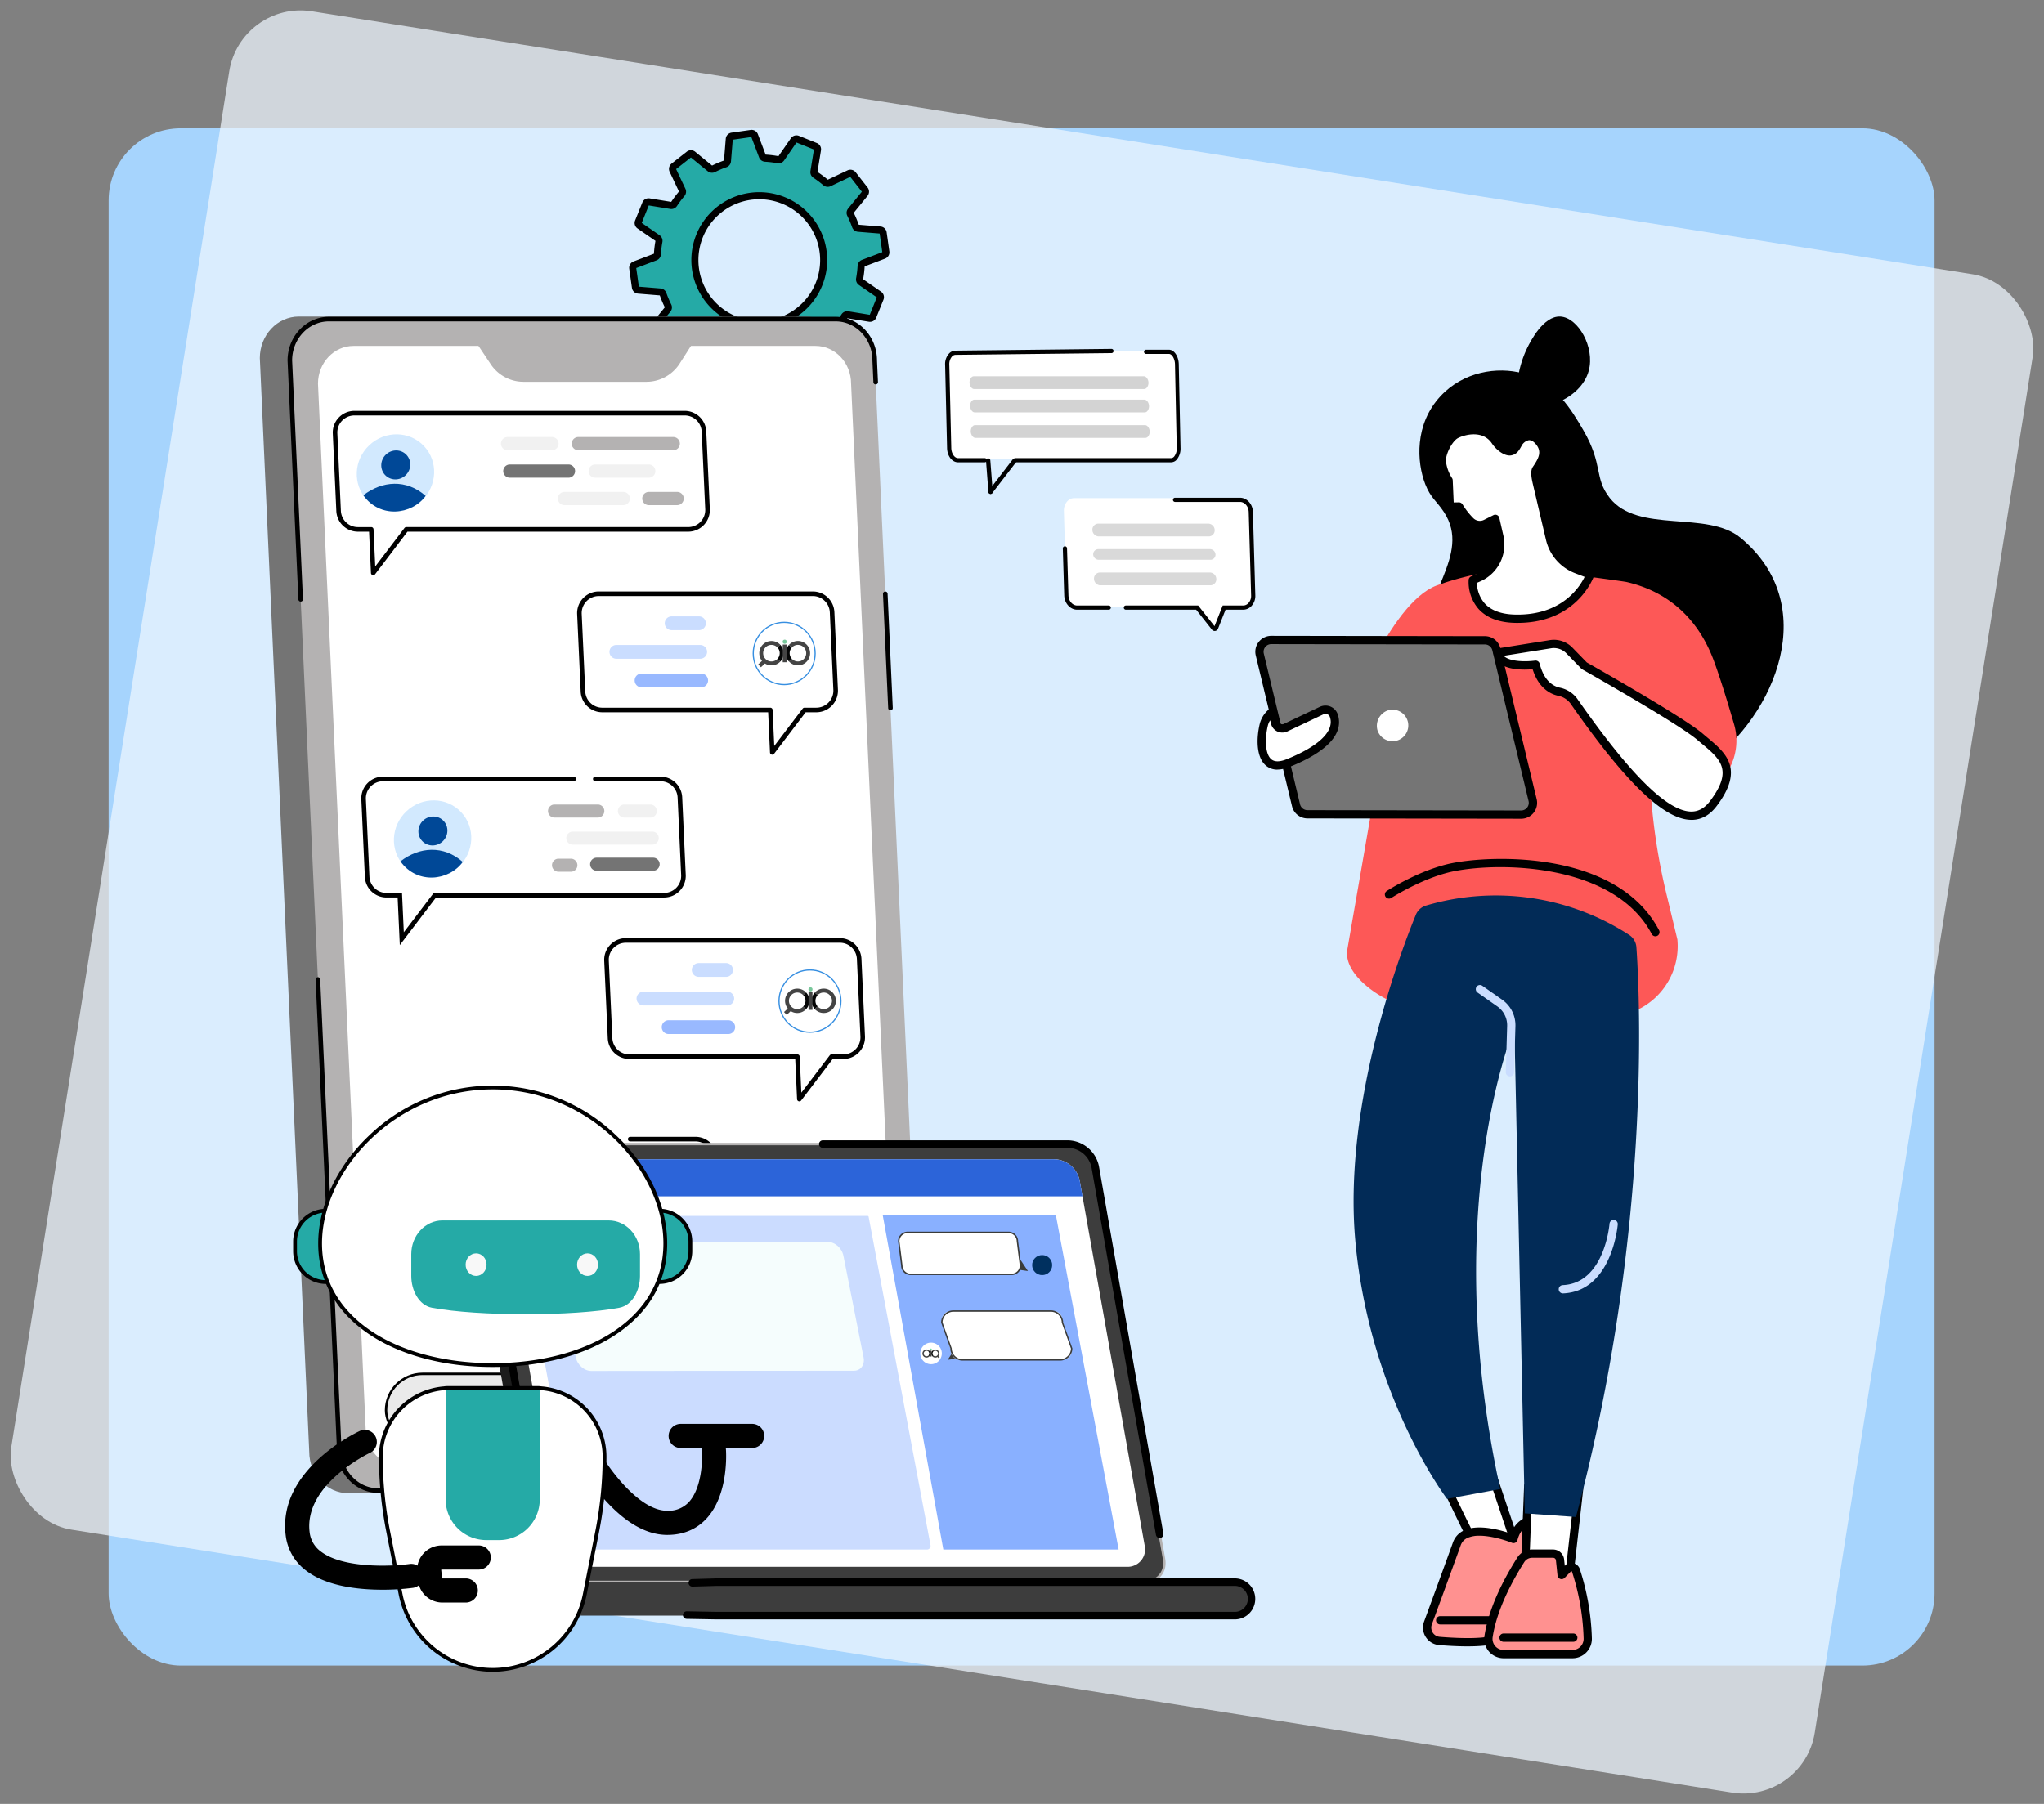 <?xml version="1.0" encoding="UTF-8"?>
<svg xmlns="http://www.w3.org/2000/svg" xmlns:xlink="http://www.w3.org/1999/xlink" width="849.616" height="750" viewBox="0 0 849.616 750">
  <rect x="0" y="0" width="849.616" height="750" fill="#808080" stroke="none"/>
  <defs>
    <clipPath id="clip-path">
      <circle id="Ellipse_182" data-name="Ellipse 182" cx="4.273" cy="4.273" r="4.273" transform="translate(0 0)" fill="#fff" stroke="#707070" stroke-width="1"></circle>
    </clipPath>
  </defs>
  <g id="Group_215615" data-name="Group 215615" transform="translate(-92 -1272)">
    <g id="Group_215234" data-name="Group 215234" transform="translate(-1784.484 1116.922)">
      <rect id="Rectangle_156166" data-name="Rectangle 156166" width="758.977" height="639.139" rx="30" transform="translate(1921.636 208.421)" fill="#a6d4fd"></rect>
      <rect id="Rectangle_156167" data-name="Rectangle 156167" width="758.977" height="639.139" rx="30" transform="translate(1976.468 155.078) rotate(9)" fill="#eef7ff" opacity="0.72"></rect>
    </g>
    <g id="Group_213922" data-name="Group 213922" transform="translate(76.241 86.963)">
      <g id="Group_213011" data-name="Group 213011" transform="translate(537.547 1316.64)">
        <g id="Group_213000" data-name="Group 213000" transform="translate(0 0)">
          <g id="Group_212992" data-name="Group 212992" transform="translate(68.202)">
            <path id="Path_381697" data-name="Path 381697" d="M1548.756,687.861c9.527-10.313,23.693-12.481,34.339-9.574,13.474,3.682,20.266,15.336,25.061,23.558,8.472,14.53,4.379,19.8,11.035,28.239,11.79,14.952,40.393,5.055,54.319,16.538,33.465,27.594,15.222,73.2-14.437,94.727-19.783,14.359-46.69,6.053-54.007,3.8-22.217-6.854-59.031-20.287-62.6-52.369-2.4-21.566,19.621-38.863,7.79-56.842-3.011-4.577-5.507-5.819-7.743-11.545-3.635-9.3-4.452-24.952,6.235-36.523Z" transform="translate(-1540.062 -654.659)"></path>
            <path id="Path_381698" data-name="Path 381698" d="M1621.213,669.692c-5.06-4.108-1.856-16.215,1.384-22.752,1.212-2.449,6.646-13.407,13.792-12.981,7.338.437,14.369,12.757,11.748,22.518-3.276,12.2-20.99,18.025-26.924,13.214Z" transform="translate(-1577.743 -633.947)"></path>
          </g>
          <g id="Group_212993" data-name="Group 212993" transform="translate(38.108 104.998)">
            <path id="Path_381699" data-name="Path 381699" d="M1589.947,840.955c-15.274-4.982-38.541-8.555-66.353.3a27.18,27.18,0,0,0-18.67,22.727l-22.658,130.455c-1.123,9.486,11.555,18.706,20.485,22.092,9.329,3.536,23.434,6.88,43.4,6.88,21.405,0,47.262-.12,55.942-3.926.255-.114.52-.229.785-.354a29.355,29.355,0,0,0,16.652-29.274l-4.613-19.174a254.912,254.912,0,0,1-7.021-64.606l.744-37.974a27.213,27.213,0,0,0-18.7-27.152Z" transform="translate(-1482.196 -835.846)" fill="#fd5857"></path>
            <path id="Path_381700" data-name="Path 381700" d="M1483.65,902.782s18.087-50.1,38.369-54.912l-10.313,70.987-28.056-16.07Z" transform="translate(-1482.893 -841.617)" fill="#fd5857"></path>
            <path id="Path_381701" data-name="Path 381701" d="M1728.748,929.327A24.288,24.288,0,0,0,1737,903.49c-2.481-8.534-5.616-18.81-8.347-26.242-9.335-25.431-28.681-31.115-36.217-32.919-1.186-.286-14.593-2.06-14.593-2.06l8.071,77.816,34.469,14.12Z" transform="translate(-1576.095 -838.929)" fill="#fd5857"></path>
          </g>
          <path id="Path_381702" data-name="Path 381702" d="M1624.9,1099.745a1.715,1.715,0,0,1-1.524-.921c-15.274-29-61.922-30.153-82.116-26.164-12.772,2.522-26.065,11.072-26.2,11.16a1.724,1.724,0,0,1-1.877-2.891c.562-.364,13.969-9,27.4-11.649,16.709-3.3,68.35-5.248,85.829,27.937a1.723,1.723,0,0,1-.718,2.325,1.7,1.7,0,0,1-.8.2Z" transform="translate(-1458.588 -842.062)"></path>
          <g id="Group_212997" data-name="Group 212997" transform="translate(0 132.761)">
            <g id="Group_212995" data-name="Group 212995">
              <g id="Group_212994" data-name="Group 212994">
                <path id="Path_381703" data-name="Path 381703" d="M1521.005,965.139l-88.82-.135a4.895,4.895,0,0,1-4.748-3.724l-15.071-62.672a4.9,4.9,0,0,1,4.764-6.069l88.82.135a4.895,4.895,0,0,1,4.748,3.723l15.071,62.672A4.9,4.9,0,0,1,1521.005,965.139Z" transform="translate(-1410.504 -890.818)" fill="#757575"></path>
                <path id="Path_381704" data-name="Path 381704" d="M1519.43,965.272h-.01l-88.82-.135a6.608,6.608,0,0,1-6.418-5.034l-15.071-62.682a6.618,6.618,0,0,1,6.428-8.191h.01l88.82.135a6.608,6.608,0,0,1,6.417,5.034l15.071,62.682a6.618,6.618,0,0,1-6.428,8.191Zm-103.9-72.6a3.181,3.181,0,0,0-3.084,3.937l15.071,62.682a3.168,3.168,0,0,0,3.079,2.408l88.82.135h0a3.181,3.181,0,0,0,3.084-3.937l-15.071-62.682a3.168,3.168,0,0,0-3.079-2.408l-88.82-.135Z" transform="translate(-1408.917 -889.23)"></path>
              </g>
              <path id="Path_381705" data-name="Path 381705" d="M1506.344,956.771a6.563,6.563,0,1,0,4.769-8.342A6.8,6.8,0,0,0,1506.344,956.771Z" transform="translate(-1455.581 -917.564)" fill="#fff"></path>
            </g>
            <g id="Group_212996" data-name="Group 212996" transform="translate(0.95 28.996)">
              <path id="Path_381706" data-name="Path 381706" d="M1418.449,949.226l1.128,4.5a3.111,3.111,0,0,0,4.347,2.054l15.024-7.125a3.681,3.681,0,0,1,5.076,2.148c1.409,4.28.223,11.883-18.909,19.637-11.686,4.738-12.1-8.1-10.2-15.924a9.644,9.644,0,0,1,3.531-5.3Z" transform="translate(-1412.335 -946.576)" fill="#fff"></path>
              <path id="Path_381707" data-name="Path 381707" d="M1418.995,971.6a7.178,7.178,0,0,1-4.852-1.732c-4.093-3.531-3.9-11.556-2.486-17.349a11.4,11.4,0,0,1,4.239-6.314,1.718,1.718,0,0,1,2.636,1l1.129,4.5a1.355,1.355,0,0,0,.754.915,1.369,1.369,0,0,0,1.186,0l15.025-7.125a5.427,5.427,0,0,1,4.462-.083,5.365,5.365,0,0,1,2.985,3.25c1.82,5.518-.156,13.771-19.9,21.769a13.973,13.973,0,0,1-5.18,1.155Zm-3.037-20.49a7.329,7.329,0,0,0-.957,2.226c-1.274,5.227-1.2,11.691,1.394,13.932,1.368,1.181,3.552,1.181,6.49-.01,13.474-5.461,19.84-11.68,17.921-17.505a1.915,1.915,0,0,0-1.072-1.165,1.988,1.988,0,0,0-1.633.031l-15.024,7.125a4.831,4.831,0,0,1-6.75-3.193l-.364-1.446Z" transform="translate(-1410.744 -944.985)"></path>
            </g>
          </g>
          <g id="Group_212998" data-name="Group 212998" transform="translate(98.97 134.398)">
            <path id="Path_381708" data-name="Path 381708" d="M1638.59,904.757s39.893,22.477,48.115,29.524,17.146,12.4,5.518,27.776c-9.886,13.064-27.3,1.389-58-42.644a10.23,10.23,0,0,0-6.246-3.89c-3.073-.686-7.546-3.12-9.605-11.2,0,0-14.551,2.065-15.836-5.029l21.853-3.479a8.984,8.984,0,0,1,8,2.574l6.2,6.366Z" transform="translate(-1600.817 -893.96)" fill="#fff"></path>
            <path id="Path_381709" data-name="Path 381709" d="M1681.542,967.241h-.255c-11.28-.219-27.188-15.607-50.065-48.422a8.5,8.5,0,0,0-5.211-3.2c-2.891-.645-7.952-2.943-10.484-11-4.187.375-14.967.629-16.272-6.594a1.72,1.72,0,0,1,1.425-2l21.853-3.479a10.684,10.684,0,0,1,9.5,3.074l6.022,6.189c3.5,1.976,40.143,22.711,48.177,29.6.629.541,1.264,1.071,1.893,1.6,7.666,6.407,15.6,13.032,3.874,28.525-2.876,3.8-6.391,5.726-10.458,5.726Zm-64.757-66.218a1.716,1.716,0,0,1,1.664,1.295c1.8,7.088,5.518,9.319,8.316,9.949a11.9,11.9,0,0,1,7.281,4.587c21.889,31.4,37.365,46.753,47.309,46.945,3.032.052,5.637-1.368,7.9-4.358,9.745-12.876,4.259-17.458-3.339-23.808q-.96-.8-1.93-1.623c-8-6.859-47.444-29.107-47.839-29.331a1.983,1.983,0,0,1-.39-.3l-6.2-6.365a7.257,7.257,0,0,0-6.464-2.086l-19.6,3.12c2.626,2.7,10.172,2.392,13.038,1.987a1.892,1.892,0,0,1,.24-.016Z" transform="translate(-1599.226 -892.378)"></path>
          </g>
          <g id="Group_212999" data-name="Group 212999" transform="translate(75.806 45.533)">
            <path id="Path_381710" data-name="Path 381710" d="M1576.273,763.65a5.566,5.566,0,0,1-6.438-1.071,32.38,32.38,0,0,1-4.717-6.038l-2.439.052a1.431,1.431,0,0,1-1.461-1.373l-.421-9.522a17.666,17.666,0,0,1-2.8-7.733c-.291-3.536,2.86-9.891,6.053-11.451,4.322-2.112,12.122-3.25,16.2,2.876,1.748,2.631,4.592,4.519,6.313,4.212,1.617-.286,2.283-1.674,3.084-3.11,1.487-2.673,5.19-5.19,8.742-.962,3.6,4.285,1.108,8.217-1.129,11.5-.9,1.326.073,5,.437,6.563l5.268,22.456a17.886,17.886,0,0,0,11.015,12.617l5.643,2.163s-6.225,18.9-31.182,18.368c-19.044-.411-17.588-16.033-17.588-16.033l2.5-1.1a14.966,14.966,0,0,0,8.555-16.99l-1.68-7.411-3.952,1.981Z" transform="translate(-1556.263 -723.097)" fill="#fff"></path>
            <path id="Path_381711" data-name="Path 381711" d="M1587.882,803.341c-.348,0-.7,0-1.061-.01-6.755-.146-11.883-2.127-15.238-5.887a17.088,17.088,0,0,1-4.025-12.024,1.726,1.726,0,0,1,1.019-1.415l2.5-1.1a13.253,13.253,0,0,0,7.567-15.035l-1.191-5.268-1.987,1a7.27,7.27,0,0,1-8.43-1.4,33.832,33.832,0,0,1-4.436-5.513l-1.461.031a3.149,3.149,0,0,1-3.214-3.016l-.4-9.085a19.186,19.186,0,0,1-2.819-8.1c-.338-4.077,3.006-11.181,7.01-13.142,5.845-2.855,14.093-2.985,18.389,3.469,1.581,2.377,3.864,3.6,4.582,3.474.64-.114,1-.66,1.721-1.971l.156-.281a7.708,7.708,0,0,1,5.653-4.077c1.482-.146,3.713.234,5.908,2.85,4.54,5.4,1.056,10.521-1.024,13.579-.161.338-.2,1.482.6,4.831l.089.369,5.268,22.456a16.157,16.157,0,0,0,9.954,11.4l5.643,2.163a1.72,1.72,0,0,1,1.019,2.143C1619.611,783.979,1612.938,803.341,1587.882,803.341ZM1570.975,786.7a13.572,13.572,0,0,0,3.2,8.477c2.694,3,6.974,4.587,12.715,4.706,19.289.432,26.793-11.41,28.868-15.68l-3.979-1.524a19.6,19.6,0,0,1-12.075-13.833l-5.357-22.809c-.692-2.892-1.269-5.856-.1-7.572,2.4-3.526,3.9-6.272,1.238-9.428-.993-1.181-1.986-1.732-2.949-1.638a4.39,4.39,0,0,0-2.975,2.325l-.151.27c-.806,1.466-1.81,3.287-4.135,3.7-2.761.489-6.2-2.189-8.045-4.956-3.625-5.45-10.75-3.874-14.01-2.283-2.439,1.191-5.341,6.755-5.091,9.767a16.191,16.191,0,0,0,2.553,6.974,1.708,1.708,0,0,1,.25.822l.406,9.241,2.158-.042a1.761,1.761,0,0,1,1.5.827,30.846,30.846,0,0,0,4.467,5.721,3.838,3.838,0,0,0,4.447.749l3.953-1.981a1.722,1.722,0,0,1,2.449,1.16L1582,767.1a16.711,16.711,0,0,1-9.538,18.945l-1.493.66Zm3.723-24.65h0Z" transform="translate(-1554.684 -721.501)"></path>
          </g>
        </g>
        <g id="Group_213010" data-name="Group 213010" transform="translate(40.855 240.692)">
          <g id="Group_213004" data-name="Group 213004" transform="translate(28.844 235.047)">
            <g id="Group_213001" data-name="Group 213001" transform="translate(4.903)">
              <path id="Path_381712" data-name="Path 381712" d="M1576.477,1552.05l13.225,39.467s-14.405-1.227-15.783-.962-18.228-35.993-18.228-35.993Z" transform="translate(-1553.963 -1550.326)" fill="#fff"></path>
              <path id="Path_381713" data-name="Path 381713" d="M1588.107,1591.642a1.381,1.381,0,0,1-.146-.005c-6.75-.577-14.333-1.1-15.352-.978-1.576.312-2.117.416-11.467-18.841-4.342-8.94-8.57-18.03-8.612-18.124a1.723,1.723,0,0,1,1.352-2.434l20.786-2.512a1.715,1.715,0,0,1,1.836,1.16l13.225,39.467a1.721,1.721,0,0,1-1.633,2.267Zm-15.019-4.426c2.548,0,8.4.437,12.554.775l-11.951-35.655-17.042,2.059c6.776,14.509,14.3,29.877,16.34,32.82h.094Zm-.946.036a.8.8,0,0,0-.151.021A1.026,1.026,0,0,1,1572.142,1587.253Z" transform="translate(-1552.369 -1548.735)"></path>
            </g>
            <g id="Group_213003" data-name="Group 213003" transform="translate(0 22.909)">
              <g id="Group_213002" data-name="Group 213002">
                <path id="Path_381714" data-name="Path 381714" d="M1582.144,1604s-19.892-8.155-23.569,2.08c-4.681,13.017-11.992,32.878-11.992,32.878a5.568,5.568,0,0,0,4.805,7.437c7.27.583,18.113,1.056,23.163-.713,7.978-2.8,21.208-28.036,21.208-28.036l-4.077-21.473s-7.213-1.019-9.527,7.832Z" transform="translate(-1544.53 -1594.397)" fill="#ff9190"></path>
                <path id="Path_381715" data-name="Path 381715" d="M1561.485,1647.035c-3.984,0-8.18-.239-11.826-.536a7.292,7.292,0,0,1-6.282-9.735c.078-.213,7.369-20.017,11.993-32.877a8.687,8.687,0,0,1,4.831-5.159c6.017-2.678,15.4.068,19.273,1.42,2.527-6.568,8.076-7.681,10.854-7.291a1.73,1.73,0,0,1,1.451,1.384l4.077,21.473a1.7,1.7,0,0,1-.167,1.118c-1.389,2.647-13.787,25.924-22.159,28.863-2.845,1-7.291,1.336-12.045,1.336Zm4.878-45.993a11.959,11.959,0,0,0-4.769.832,5.3,5.3,0,0,0-2.99,3.177c-4.628,12.877-11.925,32.69-12,32.893a3.849,3.849,0,0,0,3.323,5.128c10.848.874,18.826.65,22.456-.624,5.871-2.06,16.137-19.466,19.97-26.684l-3.7-19.5c-1.794.182-5.055,1.274-6.438,6.558a1.715,1.715,0,0,1-.894,1.1,1.733,1.733,0,0,1-1.42.052c-2.476-1.009-8.487-2.943-13.542-2.943Z" transform="translate(-1542.941 -1592.787)"></path>
              </g>
              <path id="Path_381716" data-name="Path 381716" d="M1575.524,1676.383h-20.433a1.721,1.721,0,1,1,0-3.443h20.433a1.721,1.721,0,0,1,0,3.443Z" transform="translate(-1547.947 -1631.256)"></path>
            </g>
          </g>
          <g id="Group_213008" data-name="Group 213008" transform="translate(54.304 243.712)">
            <g id="Group_213005" data-name="Group 213005" transform="translate(15.169)">
              <path id="Path_381717" data-name="Path 381717" d="M1646.945,1569.744l-4.493,39.7-18.082-4.956,1.393-35.769Z" transform="translate(-1622.652 -1566.991)" fill="#fff"></path>
              <path id="Path_381718" data-name="Path 381718" d="M1640.867,1609.571a1.74,1.74,0,0,1-.457-.062l-18.077-4.961a1.723,1.723,0,0,1-1.264-1.727l1.394-35.77a1.725,1.725,0,0,1,1.8-1.654l21.182,1.03a1.7,1.7,0,0,1,1.227.6,1.739,1.739,0,0,1,.4,1.31l-4.493,39.7a1.719,1.719,0,0,1-1.706,1.529Zm-16.309-7.977,14.822,4.067,4.062-35.879-17.615-.858-1.269,32.67Z" transform="translate(-1621.067 -1565.396)"></path>
            </g>
            <g id="Group_213007" data-name="Group 213007" transform="translate(0 28.215)">
              <g id="Group_213006" data-name="Group 213006">
                <path id="Path_381719" data-name="Path 381719" d="M1630.161,1664.73h-28.608a6.34,6.34,0,0,1-6.277-7.265c.957-6.459,4.067-17.172,13.391-31.91a5.576,5.576,0,0,1,4.7-2.585h8.7a2.93,2.93,0,0,1,2.912,2.626l.655,6.277,2.632-2.7a1.977,1.977,0,0,1,3.3.754,100.455,100.455,0,0,1,4.935,28.353,6.345,6.345,0,0,1-6.344,6.459Z" transform="translate(-1593.486 -1621.243)" fill="#ff9190"></path>
                <path id="Path_381720" data-name="Path 381720" d="M1628.573,1664.858h-28.608a8.059,8.059,0,0,1-7.978-9.242c.973-6.563,4.124-17.541,13.641-32.581a7.244,7.244,0,0,1,6.152-3.386h8.7a4.638,4.638,0,0,1,4.623,4.166l.276,2.626.073-.073a3.7,3.7,0,0,1,6.162,1.42,101.79,101.79,0,0,1,5.019,28.858,8.071,8.071,0,0,1-8.066,8.212Zm-16.788-41.765a3.871,3.871,0,0,0-3.245,1.789c-9.195,14.525-12.221,25.009-13.147,31.245a4.618,4.618,0,0,0,4.577,5.294h28.608a4.635,4.635,0,0,0,4.628-4.712,98.244,98.244,0,0,0-4.847-27.849.231.231,0,0,0-.182-.166.253.253,0,0,0-.25.073l-2.632,2.7a1.72,1.72,0,0,1-2.943-1.019l-.655-6.277a1.2,1.2,0,0,0-1.2-1.082h-8.7Z" transform="translate(-1591.898 -1619.65)"></path>
              </g>
              <path id="Path_381721" data-name="Path 381721" d="M1634.734,1690.253h-28.972a1.721,1.721,0,1,1,0-3.443h28.972a1.721,1.721,0,1,1,0,3.443Z" transform="translate(-1597.726 -1651.883)"></path>
            </g>
          </g>
          <g id="Group_213009" data-name="Group 213009">
            <path id="Path_381722" data-name="Path 381722" d="M1513.341,1104.819A6.619,6.619,0,0,1,1517.5,1101a101.921,101.921,0,0,1,84.472,12.148,6.652,6.652,0,0,1,3.053,5.138c1.357,19.076,6.417,118.811-25.129,236.895l-21.255-1.514-4.332-201.9s-31.478,74.019-5.882,191.816l-22.107,4.083s-32.347-42.536-38.141-107.531c-5.122-57.5,19.429-121.339,25.165-135.307Z" transform="translate(-1487.477 -1096.768)" fill="#022b57"></path>
            <path id="Path_381723" data-name="Path 381723" d="M1653.185,1386.713a1.722,1.722,0,0,1-.073-3.443c17.4-.749,19.429-25.28,19.45-25.529a1.721,1.721,0,0,1,3.432.26c-.021.281-2.314,27.828-22.731,28.712h-.073Z" transform="translate(-1566.184 -1221.257)" fill="#caddff"></path>
            <path id="Path_381724" data-name="Path 381724" d="M1599.3,1206.333h-.052a1.719,1.719,0,0,1-1.669-1.768l.567-19.18a9.557,9.557,0,0,0-4.062-8.113l-8.28-5.819a1.721,1.721,0,0,1,1.981-2.813l8.279,5.819a12.978,12.978,0,0,1,5.523,11.031l-.567,19.179a1.719,1.719,0,0,1-1.716,1.669Z" transform="translate(-1534.321 -1131.111)" fill="#caddff"></path>
          </g>
        </g>
      </g>
      <g id="Group_213017" data-name="Group 213017" transform="translate(401.847 1363.106)">
        <g id="Group_213014" data-name="Group 213014" transform="translate(55.69 28.866)">
          <path id="Path_381725" data-name="Path 381725" d="M1251.26,1059.759l8.786,11.641,4.173-12.3Z" transform="translate(-1196.737 -1016.276)" fill="#fff"></path>
          <g id="Group_213012" data-name="Group 213012">
            <path id="Path_381726" data-name="Path 381726" d="M1119.313,897.32c2.4,0,4.418,2.591,4.5,5.375l.989,34.673c.079,2.786-1.811,5.014-4.21,5.014H1051.6a4.7,4.7,0,0,1-4.479-4.848l-1-34.937c-.079-2.786,1.8-5.278,4.2-5.278h68.99Z" transform="translate(-1045.675 -897.143)" fill="#fff"></path>
            <path id="Path_381727" data-name="Path 381727" d="M1063.544,999.618h-13.16c-2.866,0-5.272-2.655-5.367-5.915l-.588-19.544a.873.873,0,0,1,1.745-.053l.588,19.544c.066,2.328,1.692,4.223,3.622,4.223h13.16a.873.873,0,0,1,0,1.745Z" transform="translate(-1044.429 -953.064)"></path>
            <path id="Path_381728" data-name="Path 381728" d="M1178.263,952.053a1.464,1.464,0,0,1-1.155-.562l-6.553-8.288h-29.232a.873.873,0,0,1,0-1.745H1171.4l6.791,8.589,3.4-8.589h8.494a2.97,2.97,0,0,0,2.159-.952,4.423,4.423,0,0,0,1.163-3.211l-1-34.721c-.066-2.307-1.7-4.181-3.627-4.181h-27.021a.873.873,0,0,1,0-1.745h27.021c2.868,0,5.28,2.636,5.372,5.876l1,34.72a6.157,6.157,0,0,1-1.656,4.476,4.741,4.741,0,0,1-3.411,1.481h-7.307l-3.129,7.916a1.467,1.467,0,0,1-1.16.92,1.569,1.569,0,0,1-.221.016Z" transform="translate(-1115.137 -896.65)"></path>
          </g>
          <g id="Group_213013" data-name="Group 213013" transform="translate(12.283 10.777)">
            <path id="Path_381729" data-name="Path 381729" d="M1139.607,942.834H1093.5a2.754,2.754,0,0,1-2.47-2.652,2.513,2.513,0,0,1,2.264-2.652H1139.4a2.754,2.754,0,0,1,2.47,2.652A2.513,2.513,0,0,1,1139.607,942.834Z" transform="translate(-1091.024 -937.53)" fill="#d9d9d9"></path>
            <path id="Path_381730" data-name="Path 381730" d="M1140.871,982.178H1094.76a2.341,2.341,0,0,1-2.454-2.209,2.142,2.142,0,0,1,2.28-2.209H1140.7a2.341,2.341,0,0,1,2.454,2.209A2.142,2.142,0,0,1,1140.871,982.178Z" transform="translate(-1091.967 -967.155)" fill="#d9d9d9"></path>
            <path id="Path_381731" data-name="Path 381731" d="M1142.167,1019.924h-46.111a2.754,2.754,0,0,1-2.47-2.652,2.513,2.513,0,0,1,2.264-2.652h46.111a2.754,2.754,0,0,1,2.47,2.652A2.512,2.512,0,0,1,1142.167,1019.924Z" transform="translate(-1092.91 -994.298)" fill="#d9d9d9"></path>
          </g>
        </g>
        <g id="Group_213016" data-name="Group 213016" transform="translate(6.761 -33)">
          <g id="Group_213015" data-name="Group 213015">
            <path id="Path_381732" data-name="Path 381732" d="M928.03,790.06c1.969,0,3.625,2.615,3.69,5.4l.809,34.66c.066,2.786-1.484,5-3.453,5H840.914c-1.969,0-3.606-2.035-3.672-4.822l-.817-34.95c-.066-2.786,1.476-5.291,3.445-5.291h88.163Z" transform="translate(-835.565 -789.293)" fill="#fff"></path>
            <path id="Path_381733" data-name="Path 381733" d="M849.66,834.295H838.543c-2.478,0-4.479-2.589-4.558-5.894l-.812-34.636a6.477,6.477,0,0,1,1.642-4.7,3.7,3.7,0,0,1,2.681-1.191l64.836-.728h.011a.873.873,0,0,1,.01,1.745l-64.846.728a2.034,2.034,0,0,0-1.442.664,4.821,4.821,0,0,0-1.147,3.438l.812,34.636c.053,2.272,1.342,4.191,2.813,4.191H849.66a.873.873,0,0,1,0,1.745Z" transform="translate(-833.171 -787.15)"></path>
            <path id="Path_381734" data-name="Path 381734" d="M977.918,835.237H913.306a.877.877,0,0,1,0-1.745h64.612a1.726,1.726,0,0,0,1.246-.654,5.355,5.355,0,0,0,1.075-3.564l-.734-34.771c-.05-2.307-1.23-4.328-2.528-4.328h-9.56a.877.877,0,0,1,0-1.745h9.56c2.189,0,4.026,2.707,4.1,6.031l.733,34.771a7.223,7.223,0,0,1-1.522,4.824,3.142,3.142,0,0,1-2.369,1.178Z" transform="translate(-883.953 -788.093)"></path>
          </g>
          <path id="Path_381735" data-name="Path 381735" d="M944.257,835.584H873.543c-1.018,0-1.872-1.347-1.906-2.652s.762-2.652,1.777-2.652h70.714c1.018,0,1.872,1.347,1.906,2.652S945.272,835.584,944.257,835.584Z" transform="translate(-861.496 -818.91)" fill="#d3d3d3"></path>
          <path id="Path_381736" data-name="Path 381736" d="M945.163,872.454H874.449c-1.018,0-1.887-1.347-1.922-2.652s.743-2.652,1.761-2.652H945c1.018,0,1.887,1.347,1.922,2.652S946.181,872.454,945.163,872.454Z" transform="translate(-862.151 -846.061)" fill="#d3d3d3"></path>
          <path id="Path_381737" data-name="Path 381737" d="M946.213,912.674H875.5c-1.018,0-1.888-1.347-1.922-2.652s.743-2.652,1.761-2.652h70.714c1.018,0,1.887,1.347,1.922,2.652S947.23,912.674,946.213,912.674Z" transform="translate(-862.925 -875.678)" fill="#d3d3d3"></path>
        </g>
      </g>
      <line id="Line_1526" data-name="Line 1526" x2="1" y2="13" transform="translate(426.5 1376.5)" fill="none" stroke="#000" stroke-linecap="round" stroke-width="1.8"></line>
      <line id="Line_1527" data-name="Line 1527" y1="13" x2="10" transform="translate(427.5 1376.5)" fill="none" stroke="#000" stroke-linecap="round" stroke-width="1.8"></line>
      <g id="Group_213920" data-name="Group 213920" transform="translate(277.278 1239.037)">
        <path id="Path_381746" data-name="Path 381746" d="M320.946,485.232a1.347,1.347,0,0,0-1.227-1.156l-9.109-.744a1.344,1.344,0,0,1-1.156-.9,42.356,42.356,0,0,0-2.077-4.916,1.337,1.337,0,0,1,.155-1.453l5.775-7.077a1.352,1.352,0,0,0,.018-1.687l-4.933-6.306a1.355,1.355,0,0,0-1.643-.39l-8.264,3.915a1.343,1.343,0,0,1-1.448-.2,42.752,42.752,0,0,0-4.256-3.2,1.337,1.337,0,0,1-.593-1.337l1.47-9.034a1.353,1.353,0,0,0-.828-1.47l-7.422-2.994a1.354,1.354,0,0,0-1.616.483l-5.195,7.515a1.338,1.338,0,0,1-1.355.549,41.9,41.9,0,0,0-5.292-.633,1.344,1.344,0,0,1-1.187-.859l-3.242-8.551a1.355,1.355,0,0,0-1.453-.859l-7.923,1.12a1.347,1.347,0,0,0-1.156,1.227l-.744,9.118a1.344,1.344,0,0,1-.9,1.156,41.565,41.565,0,0,0-4.911,2.081,1.345,1.345,0,0,1-1.457-.155l-7.068-5.779a1.352,1.352,0,0,0-1.687-.018l-6.3,4.938a1.355,1.355,0,0,0-.39,1.643l3.915,8.273a1.343,1.343,0,0,1-.2,1.448,42.291,42.291,0,0,0-3.2,4.26,1.337,1.337,0,0,1-1.337.593l-9.025-1.466a1.35,1.35,0,0,0-1.47.828l-2.994,7.427a1.354,1.354,0,0,0,.483,1.616l7.511,5.195a1.338,1.338,0,0,1,.549,1.355,41.955,41.955,0,0,0-.638,5.3,1.349,1.349,0,0,1-.859,1.187l-8.547,3.242a1.355,1.355,0,0,0-.859,1.453l1.12,7.927a1.347,1.347,0,0,0,1.227,1.156l9.109.744a1.344,1.344,0,0,1,1.156.9,42.351,42.351,0,0,0,2.077,4.916,1.337,1.337,0,0,1-.155,1.453l-5.775,7.077a1.352,1.352,0,0,0-.018,1.687l4.933,6.306a1.355,1.355,0,0,0,1.643.39l8.264-3.915a1.343,1.343,0,0,1,1.448.2,42.735,42.735,0,0,0,4.256,3.2,1.337,1.337,0,0,1,.593,1.337l-1.47,9.034a1.353,1.353,0,0,0,.828,1.47l7.422,2.994a1.354,1.354,0,0,0,1.616-.483l5.195-7.515a1.338,1.338,0,0,1,1.355-.549,41.907,41.907,0,0,0,5.292.633,1.344,1.344,0,0,1,1.187.859l3.242,8.552a1.355,1.355,0,0,0,1.453.859l7.923-1.12a1.347,1.347,0,0,0,1.156-1.227l.744-9.118a1.344,1.344,0,0,1,.9-1.156,41.564,41.564,0,0,0,4.911-2.081,1.345,1.345,0,0,1,1.457.155l7.068,5.779a1.352,1.352,0,0,0,1.687.018l6.3-4.933a1.355,1.355,0,0,0,.39-1.643l-3.915-8.273a1.343,1.343,0,0,1,.2-1.448,42.809,42.809,0,0,0,3.2-4.26,1.337,1.337,0,0,1,1.337-.593l9.025,1.466a1.351,1.351,0,0,0,1.47-.828l2.994-7.427a1.354,1.354,0,0,0-.483-1.616l-7.511-5.195a1.338,1.338,0,0,1-.549-1.355,41.958,41.958,0,0,0,.638-5.3,1.349,1.349,0,0,1,.859-1.187l8.547-3.242a1.355,1.355,0,0,0,.859-1.453l-1.12-7.927Zm-51.482,38.1a26.766,26.766,0,1,1,26.766-26.766A26.766,26.766,0,0,1,269.464,523.331Z" transform="translate(-215.377 -442.433)" fill="#25aaa6"></path>
        <path id="Path_381747" data-name="Path 381747" d="M270.821,548.828a2.8,2.8,0,0,1-2.626-1.82l-3.211-8.472a43.418,43.418,0,0,1-5.341-.642l-5.146,7.444a2.8,2.8,0,0,1-3.37,1.01l-7.418-2.994a2.8,2.8,0,0,1-1.727-3.065l1.457-8.95a43.983,43.983,0,0,1-4.291-3.228l-8.188,3.879a2.8,2.8,0,0,1-3.423-.81l-4.933-6.306a2.8,2.8,0,0,1,.035-3.516l5.726-7.015a43.385,43.385,0,0,1-2.095-4.956l-9.025-.735a2.8,2.8,0,0,1-2.56-2.414l-1.12-7.927a2.8,2.8,0,0,1,1.789-3.025l8.472-3.215a44.16,44.16,0,0,1,.642-5.345l-7.44-5.146a2.8,2.8,0,0,1-1.01-3.37l2.989-7.427a2.8,2.8,0,0,1,3.065-1.727l8.941,1.453a44.583,44.583,0,0,1,3.228-4.3l-3.879-8.2a2.8,2.8,0,0,1,.81-3.423l6.3-4.938a2.8,2.8,0,0,1,3.516.035L248,455.417a43.809,43.809,0,0,1,4.951-2.1l.735-9.034a2.8,2.8,0,0,1,2.409-2.56l7.923-1.12a2.8,2.8,0,0,1,3.029,1.789l3.211,8.472a43.419,43.419,0,0,1,5.341.642l5.146-7.444a2.8,2.8,0,0,1,3.37-1.01l7.422,2.994a2.8,2.8,0,0,1,1.727,3.065l-1.457,8.954a43.981,43.981,0,0,1,4.291,3.228l8.188-3.879a2.8,2.8,0,0,1,3.423.81l4.933,6.306a2.8,2.8,0,0,1-.035,3.516l-5.722,7.01a43.388,43.388,0,0,1,2.095,4.956l9.025.735a2.8,2.8,0,0,1,2.56,2.414l1.12,7.927a2.8,2.8,0,0,1-1.789,3.025l-8.467,3.215a44.157,44.157,0,0,1-.642,5.345l7.44,5.146a2.8,2.8,0,0,1,1.01,3.37l-2.989,7.427a2.8,2.8,0,0,1-3.065,1.727l-8.941-1.453a44.218,44.218,0,0,1-3.228,4.3l3.879,8.2a2.8,2.8,0,0,1-.81,3.423l-6.3,4.938a2.8,2.8,0,0,1-3.516-.035l-7.006-5.726a43.909,43.909,0,0,1-4.951,2.1l-.735,9.034a2.8,2.8,0,0,1-2.409,2.56l-7.923,1.12a3.133,3.133,0,0,1-.4.027Zm-11.226-13.875a2.568,2.568,0,0,1,.518.049,40.475,40.475,0,0,0,5.111.611,2.81,2.81,0,0,1,2.476,1.807l3.206,8.467,7.741-1.1.735-9.025a2.809,2.809,0,0,1,1.878-2.418A40.988,40.988,0,0,0,286,531.34a2.82,2.82,0,0,1,3.038.328l7,5.722,6.156-4.823-3.875-8.188a2.819,2.819,0,0,1,.412-3.029,40.563,40.563,0,0,0,3.091-4.114A2.818,2.818,0,0,1,304.61,516l8.937,1.453,2.923-7.258-7.436-5.146a2.812,2.812,0,0,1-1.156-2.825,41.163,41.163,0,0,0,.616-5.115,2.817,2.817,0,0,1,1.8-2.476l8.463-3.211-1.094-7.746-9.017-.735a2.82,2.82,0,0,1-2.422-1.878,40.181,40.181,0,0,0-2.006-4.743,2.812,2.812,0,0,1,.328-3.034l5.717-7.006-4.818-6.16L297.263,464a2.81,2.81,0,0,1-3.029-.412,41.516,41.516,0,0,0-4.11-3.091,2.818,2.818,0,0,1-1.236-2.794l1.453-8.946-7.25-2.923-5.142,7.44a2.818,2.818,0,0,1-2.825,1.16,40.465,40.465,0,0,0-5.111-.611,2.817,2.817,0,0,1-2.476-1.8l-3.206-8.467-7.741,1.1-.735,9.025a2.809,2.809,0,0,1-1.878,2.418,40.874,40.874,0,0,0-4.739,2.006,2.82,2.82,0,0,1-3.038-.328l-7-5.722-6.156,4.823,3.875,8.188a2.82,2.82,0,0,1-.412,3.029,41.05,41.05,0,0,0-3.091,4.114,2.814,2.814,0,0,1-2.794,1.236l-8.937-1.453-2.923,7.258,7.436,5.142a2.812,2.812,0,0,1,1.156,2.825,41.265,41.265,0,0,0-.616,5.115,2.817,2.817,0,0,1-1.8,2.476l-8.463,3.211,1.094,7.745,9.021.735a2.814,2.814,0,0,1,2.418,1.878,40.937,40.937,0,0,0,2.006,4.743,2.812,2.812,0,0,1-.328,3.034l-5.717,7.006,4.818,6.16,8.184-3.879a2.81,2.81,0,0,1,3.029.412,40.494,40.494,0,0,0,4.11,3.091,2.818,2.818,0,0,1,1.236,2.794L244.9,540.68l7.25,2.923,5.142-7.44a2.814,2.814,0,0,1,2.312-1.2Zm59.179-43.448h0Zm-51.154,31.434a28.232,28.232,0,1,1,28.232-28.232A28.265,28.265,0,0,1,267.619,522.939Zm0-53.528a25.3,25.3,0,1,0,25.3,25.3A25.33,25.33,0,0,0,267.619,469.412Z" transform="translate(-213.536 -440.575)"></path>
      </g>
      <g id="Group_213921" data-name="Group 213921" transform="translate(31.759 5.64)">
        <g id="Illustration" transform="translate(92 1311)">
          <g id="Group_213919" data-name="Group 213919" transform="translate(0)">
            <g id="Group_213909" data-name="Group 213909">
              <path id="Path_23494" data-name="Path 23494" d="M76.474,489.219H287.131c8.961,0,16.228-7.734,16.228-17.276L282.82,17.276C282.82,7.734,275.556,0,266.592,0H55.938C46.977,0,39.71,7.734,39.71,17.276L60.246,471.943c0,9.539,7.264,17.276,16.228,17.276Z" transform="translate(-39.71)" fill="#747474"></path>
              <path id="Path_23495" data-name="Path 23495" d="M39.6,490.215H250.258c8.961,0,16.228-7.7,16.228-17.2L245.95,20.342c0-9.5-7.264-17.2-16.228-17.2H19.068c-8.961,0-16.228,7.7-16.228,17.2L23.376,473.013c0,9.5,7.264,17.2,16.228,17.2Z" transform="translate(9.631 -2.078)" fill="#b4b2b2"></path>
              <path id="Path_23496" data-name="Path 23496" d="M68.607,502.016H260.615c8.17,0,14.791-7.02,14.791-15.68L255.59,51.84c0-8.66-6.621-15.68-14.791-15.68H48.791C40.621,36.16,34,43.18,34,51.84l19.819,434.5c0,8.66,6.621,15.68,14.791,15.68Z" transform="translate(-9.825 -23.932)" fill="#fff"></path>
              <path id="Path_23497" data-name="Path 23497" d="M377.323,33.97l-5.082,7.94a16.437,16.437,0,0,1-13.793,7.713H307.152a16.39,16.39,0,0,1-13.6-7.423l-5.5-8.231h89.273Z" transform="translate(-197.651 -22.483)" fill="#b4b2b2"></path>
              <g id="Group_177501" data-name="Group 177501" transform="translate(11.521 0.108)">
                <path id="Path_23498" data-name="Path 23498" d="M44.466,387.423a.952.952,0,0,1-.95-.91l-2.157-47.5a.955.955,0,0,1,1.907-.088h0l2.157,47.5a.956.956,0,0,1-.91,1Z" transform="translate(206.148 -223.823)"></path>
                <path id="Path_23499" data-name="Path 23499" d="M236.7,1026.765H26.042c-9.475,0-17.182-8.143-17.182-18.156L0,813.386a.955.955,0,1,1,1.907-.088h0l8.86,195.264c0,9,6.854,16.289,15.274,16.289H236.7c8.423,0,15.274-7.287,15.274-16.248l-3.07-67.688a.956.956,0,0,1,.91-1,.938.938,0,0,1,.994.879v.031l3.077,67.739c0,10.057-7.707,18.2-17.182,18.2Z" transform="translate(11.672 -537.782)"></path>
                <path id="Path_23500" data-name="Path 23500" d="M65,118.718a.95.95,0,0,1-.95-.91l-4.5-99.289c0-10.057,7.707-18.2,17.182-18.2h210.65c9.475,0,17.182,8.143,17.182,18.156l.406,8.961a.956.956,0,0,1-.91,1,.934.934,0,0,1-.994-.869v-.041l-.409-9.005c0-9-6.854-16.289-15.274-16.289H76.725c-8.423,0-15.274,7.287-15.274,16.248l4.5,99.245a.956.956,0,0,1-.91,1H65Z" transform="translate(-59.547 -0.32)"></path>
              </g>
            </g>
            <path id="Path_23566" data-name="Path 23566" d="M306.33,567.88H422.392a7.712,7.712,0,0,1,7.7,7.358l1.5,32.909a7.707,7.707,0,0,1-7.345,8.051c-.118.007-.237.007-.355.007h-95.63L314.517,634.3l-.828-18.088h-5.86a7.712,7.712,0,0,1-7.7-7.358l-1.5-32.909a7.707,7.707,0,0,1,7.345-8.051c.118-.007.237-.007.355-.007Z" transform="translate(-255.502 -375.848)" fill="#fff"></path>
            <path id="Path_23567" data-name="Path 23567" d="M311.816,635.769l-.906-19.809h-4.623a8.987,8.987,0,0,1-8.992-8.589l-1.474-32.23a9,9,0,0,1,8.572-9.4c.139-.007.277-.01.419-.01h79.308a.954.954,0,0,1,0,1.907H304.813a7.1,7.1,0,0,0-7.1,7.091c0,.108,0,.216.007.325l1.474,32.233a7.084,7.084,0,0,0,7.088,6.77h6.449l.747,16.367,12.437-16.367h95.749a7.1,7.1,0,0,0,7.1-7.091c0-.108,0-.216-.007-.325l-1.474-32.233a7.083,7.083,0,0,0-7.081-6.77H393.038a.954.954,0,0,1,0-1.907H420.2a8.987,8.987,0,0,1,8.992,8.589l1.474,32.233a9,9,0,0,1-8.579,9.4c-.139.007-.277.01-.413.01H326.868Z" transform="translate(-253.63 -374.425)"></path>
            <g id="Group_213910" data-name="Group 213910" transform="translate(119.766 202.886)">
              <path id="Path_23568" data-name="Path 23568" d="M398.487,605.407h18.22a2.716,2.716,0,0,0,0-5.427h-18.22a2.716,2.716,0,0,0,0,5.427Z" transform="translate(-395.874 -599.98)" fill="#b4b2b2"></path>
              <path id="Path_23569" data-name="Path 23569" d="M333.947,605.407H344.94a2.716,2.716,0,0,0,0-5.427H333.947a2.716,2.716,0,0,0,0,5.427Z" transform="translate(-302.283 -599.98)" fill="#f1f1f1"></path>
              <path id="Path_23570" data-name="Path 23570" d="M331.587,638.717H364.82a2.716,2.716,0,0,0,0-5.427H331.587a2.716,2.716,0,0,0,0,5.427Z" transform="translate(-321.365 -622.026)" fill="#f1f1f1"></path>
              <path id="Path_23571" data-name="Path 23571" d="M330.457,670.787h23.7a2.716,2.716,0,0,0,0-5.427h-23.7a2.716,2.716,0,0,0,0,5.427Z" transform="translate(-310.324 -643.251)" fill="#747474"></path>
              <path id="Path_23572" data-name="Path 23572" d="M431.607,672.007h5.35a2.716,2.716,0,0,0,0-5.427h-5.35a2.716,2.716,0,0,0,0,5.427Z" transform="translate(-427.323 -644.059)" fill="#b4b2b2"></path>
            </g>
            <g id="Group_177542" data-name="Group 177542" transform="translate(49.096 194.54)">
              <ellipse id="Ellipse_9769" data-name="Ellipse 9769" cx="15.839" cy="16.286" rx="15.839" ry="16.286" transform="matrix(-0.684, -0.73, 0.73, -0.684, 21.661, 45.387)" fill="#d2e9fe"></ellipse>
              <ellipse id="Ellipse_9770" data-name="Ellipse 9770" cx="5.938" cy="6.104" rx="5.938" ry="6.104" transform="matrix(-0.684, -0.73, 0.73, -0.684, 22.449, 27.859)" fill="#004897"></ellipse>
              <path id="Path_23573" data-name="Path 23573" d="M569.93,660.444c6.892,9.722,20.188,8.143,25.9.26C587.815,653.63,577.752,654.4,569.93,660.444Z" transform="translate(-560.573 -628.48)" fill="#004897"></path>
            </g>
            <g id="Group_213913" data-name="Group 213913" transform="translate(131.888 114.303)">
              <g id="Group_177543" data-name="Group 177543">
                <path id="Path_23574" data-name="Path 23574" d="M119.6,340.84h88.945a8.045,8.045,0,0,1,8.038,7.679l1.474,32.233a8.045,8.045,0,0,1-7.669,8.4c-.122.007-.247.007-.369.007h-4.9L191.72,406.8l-.8-17.635H121.076a8.045,8.045,0,0,1-8.038-7.68l-1.474-32.233a8.045,8.045,0,0,1,7.669-8.4c.122-.007.247-.007.369-.007Z" transform="translate(-110.596 -339.886)" fill="#fff"></path>
                <path id="Path_23575" data-name="Path 23575" d="M189.852,405.884a.95.95,0,0,1-.95-.91l-.764-16.722h-68.93a8.987,8.987,0,0,1-8.992-8.592l-1.474-32.23a9,9,0,0,1,8.572-9.4q.208-.01.416-.01h88.948a8.987,8.987,0,0,1,8.992,8.589l1.474,32.233a9,9,0,0,1-8.586,9.4q-.2.01-.406.01h-4.43L190.61,405.506a.959.959,0,0,1-.761.379h.01Zm-72.118-65.957a7.1,7.1,0,0,0-7.1,7.091c0,.108,0,.216.007.325l1.474,32.233a7.08,7.08,0,0,0,7.081,6.77h69.843a.955.955,0,0,1,.954.91l.686,15,11.808-15.535a.964.964,0,0,1,.761-.379h4.9a7.1,7.1,0,0,0,7.1-7.091c0-.108,0-.216-.007-.325l-1.474-32.233a7.08,7.08,0,0,0-7.081-6.77H117.734Z" transform="translate(-108.733 -338.02)"></path>
              </g>
              <g id="Group_177544" data-name="Group 177544" transform="translate(13.456 10.364)">
                <path id="Path_23576" data-name="Path 23576" d="M273.854,374.395h11.6a2.865,2.865,0,0,0,0-5.725h-11.6a2.865,2.865,0,0,0,0,5.725Z" transform="translate(-248.141 -368.67)" fill="#caddff"></path>
                <path id="Path_23577" data-name="Path 23577" d="M272.364,409.555h35.077a2.865,2.865,0,0,0,0-5.725H272.364a2.865,2.865,0,0,0,0,5.725Z" transform="translate(-269.622 -391.94)" fill="#caddff"></path>
                <path id="Path_23578" data-name="Path 23578" d="M271.144,444.7h25.02a2.865,2.865,0,0,0,0-5.725h-25.02a2.865,2.865,0,0,0,0,5.725Z" transform="translate(-257.933 -415.204)" fill="#99b9ff"></path>
              </g>
              <g id="Group_213912" data-name="Group 213912" transform="translate(73.203 12.84)">
                <ellipse id="Ellipse_10475" data-name="Ellipse 10475" cx="12.867" cy="12.941" rx="12.867" ry="12.941" transform="translate(0)" fill="#fff" stroke="#378fe1" stroke-width="0.5"></ellipse>
                <g id="Ellipse" transform="translate(2.083 7.203)">
                  <g id="Group_213911" data-name="Group 213911">
                    <path id="Path_383444" data-name="Path 383444" d="M167.946,404.816h0a3.473,3.473,0,0,0,0,4.694h0l-.024.024-1.17,1.1a5.142,5.142,0,0,1-1.342-3.476,5.055,5.055,0,0,1,1.339-3.442l1.194,1.109h0Z" transform="translate(-153.977 -401.539)" fill="#050606"></path>
                    <path id="Path_383445" data-name="Path 383445" d="M146.663,409.055a5.072,5.072,0,1,0-3.713-8.528l1.194,1.113a3.411,3.411,0,0,1,2.519-1.1,3.442,3.442,0,0,1,0,6.885,3.4,3.4,0,0,1-2.519-1.1l-1.194,1.116a5.084,5.084,0,0,0,3.713,1.613h0Z" transform="translate(-130.171 -398.362)" fill="#444"></path>
                    <path id="Path_383446" data-name="Path 383446" d="M179.51,408.652l1.556-1.457a5.071,5.071,0,0,1,7.642-6.658l-1.2,1.113a3.4,3.4,0,0,0-2.512-1.1,3.442,3.442,0,1,0,0,6.885,3.408,3.408,0,0,0,2.519-1.1l1.194,1.112a5.073,5.073,0,0,1-6.418.835l-1.667,1.562-1.116-1.19h0Z" transform="translate(-179.51 -398.369)" fill="#444"></path>
                    <path id="Path_383447" data-name="Path 383447" d="M175.49,409.506a3.438,3.438,0,0,0,0-4.711l1.2-1.106a5.068,5.068,0,0,1,0,6.915l-1.2-1.1h0Z" transform="translate(-167.496 -401.526)" fill="#050606"></path>
                    <circle id="Ellipse_10476" data-name="Ellipse 10476" cx="0.859" cy="0.859" r="0.859" transform="translate(10.138)" fill="#79c79b"></circle>
                    <rect id="Rectangle_155414" data-name="Rectangle 155414" width="1.643" height="7.362" transform="translate(10.175 2.032)" fill="#444"></rect>
                  </g>
                </g>
              </g>
            </g>
            <g id="Group_213916" data-name="Group 213916" transform="translate(143.142 258.449)">
              <g id="Group_177555" data-name="Group 177555">
                <path id="Path_23595" data-name="Path 23595" d="M86.321,767.1h88.945a8.045,8.045,0,0,1,8.038,7.679l1.474,32.233a8.042,8.042,0,0,1-7.669,8.4c-.122.007-.247.01-.369.01h-4.9l-13.4,17.635-.8-17.635H87.8a8.045,8.045,0,0,1-8.038-7.68l-1.474-32.233a8.049,8.049,0,0,1,7.666-8.407c.122-.007.247-.01.369-.01Z" transform="translate(-77.32 -766.15)" fill="#fff"></path>
                <path id="Path_23596" data-name="Path 23596" d="M156.581,832.154a.95.95,0,0,1-.95-.91l-.764-16.722H85.937a8.989,8.989,0,0,1-8.992-8.589L75.471,773.7a9,9,0,0,1,8.576-9.4q.208-.01.416-.01H173.4a8.987,8.987,0,0,1,8.992,8.589l1.474,32.233a9,9,0,0,1-8.582,9.4q-.2.01-.406.01h-4.426l-13.114,17.256a.96.96,0,0,1-.761.379h.007ZM84.47,766.2a7.1,7.1,0,0,0-7.1,7.091c0,.108,0,.216.007.325l1.474,32.233a7.08,7.08,0,0,0,7.081,6.77H155.77a.955.955,0,0,1,.954.91l.686,15,11.808-15.535a.965.965,0,0,1,.761-.379h4.9a7.1,7.1,0,0,0,7.1-7.091c0-.108,0-.216-.007-.325L180.5,772.964a7.08,7.08,0,0,0-7.081-6.77H84.466Z" transform="translate(-75.462 -764.29)"></path>
              </g>
              <g id="Group_177556" data-name="Group 177556" transform="translate(13.455 10.364)">
                <path id="Path_23597" data-name="Path 23597" d="M240.564,800.665h11.6a2.865,2.865,0,0,0,0-5.725h-11.6a2.865,2.865,0,0,0,0,5.725Z" transform="translate(-214.848 -794.94)" fill="#caddff"></path>
                <path id="Path_23598" data-name="Path 23598" d="M239.084,835.815h35.077a2.865,2.865,0,0,0,0-5.725H239.084a2.865,2.865,0,0,0,0,5.725Z" transform="translate(-236.342 -818.204)" fill="#caddff"></path>
                <path id="Path_23599" data-name="Path 23599" d="M237.864,870.965h25.02a2.865,2.865,0,0,0,0-5.725h-25.02a2.865,2.865,0,0,0,0,5.725Z" transform="translate(-224.653 -841.468)" fill="#99b9ff"></path>
              </g>
              <g id="Group_213915" data-name="Group 213915" transform="translate(72.662 13.225)">
                <ellipse id="Ellipse_10477" data-name="Ellipse 10477" cx="12.867" cy="12.941" rx="12.867" ry="12.941" transform="translate(0)" fill="#fff" stroke="#378fe1" stroke-width="0.5"></ellipse>
                <g id="Ellipse-2" data-name="Ellipse" transform="translate(2.086 7.206)">
                  <g id="Group_213914" data-name="Group 213914">
                    <path id="Path_383448" data-name="Path 383448" d="M136.256,832.226h0a3.473,3.473,0,0,0,0,4.694h0l-.024.024-1.17,1.1a5.142,5.142,0,0,1-1.342-3.476,5.055,5.055,0,0,1,1.339-3.442l1.194,1.109h0Z" transform="translate(-122.287 -828.952)" fill="#050606"></path>
                    <path id="Path_383449" data-name="Path 383449" d="M114.983,836.475a5.072,5.072,0,1,0-3.713-8.528l1.194,1.112a3.411,3.411,0,0,1,2.519-1.1,3.442,3.442,0,1,1,0,6.885,3.4,3.4,0,0,1-2.519-1.1l-1.194,1.116a5.084,5.084,0,0,0,3.713,1.613Z" transform="translate(-98.494 -825.782)" fill="#444"></path>
                    <path id="Path_383450" data-name="Path 383450" d="M147.82,836.072l1.556-1.457a5.071,5.071,0,0,1,7.642-6.658l-1.2,1.113a3.4,3.4,0,0,0-2.512-1.1,3.442,3.442,0,1,0,0,6.885,3.408,3.408,0,0,0,2.519-1.1l1.194,1.113a5.074,5.074,0,0,1-6.418.835l-1.667,1.562-1.116-1.19h0Z" transform="translate(-147.82 -825.789)" fill="#444"></path>
                    <path id="Path_383451" data-name="Path 383451" d="M143.81,836.916a3.438,3.438,0,0,0,0-4.711l1.2-1.106a5.068,5.068,0,0,1,0,6.915l-1.2-1.1h0Z" transform="translate(-135.819 -828.939)" fill="#050606"></path>
                    <circle id="Ellipse_10478" data-name="Ellipse 10478" cx="0.859" cy="0.859" r="0.859" transform="translate(10.138)" fill="#79c79b"></circle>
                    <rect id="Rectangle_155415" data-name="Rectangle 155415" width="1.643" height="7.362" transform="translate(10.175 2.029)" fill="#444"></rect>
                  </g>
                </g>
              </g>
            </g>
            <g id="Group_177553" data-name="Group 177553" transform="translate(30.313 39.219)">
              <path id="Path_23586" data-name="Path 23586" d="M277.081,118.8H414.352a8.045,8.045,0,0,1,8.038,7.68l1.474,32.233a8.045,8.045,0,0,1-7.669,8.4c-.122.007-.247.01-.369.007H298.662L284.92,185.21l-.825-18.091h-5.539a8.045,8.045,0,0,1-8.038-7.68l-1.474-32.233a8.04,8.04,0,0,1,7.673-8.4C276.838,118.8,276.96,118.8,277.081,118.8Z" transform="translate(-268.084 -117.846)" fill="#fff"></path>
              <path id="Path_23587" data-name="Path 23587" d="M283.055,184.3a.95.95,0,0,1-.95-.91l-.785-17.178H276.7a8.987,8.987,0,0,1-8.992-8.589l-1.474-32.233a9,9,0,0,1,8.582-9.4q.2-.01.406-.01H412.487a8.987,8.987,0,0,1,8.992,8.589l1.474,32.233a9,9,0,0,1-8.576,9.4q-.208.01-.416.01H297.267l-13.459,17.713a.96.96,0,0,1-.761.379Zm-7.835-66.414a7.1,7.1,0,0,0-7.1,7.091c0,.108,0,.216.007.325l1.474,32.233a7.075,7.075,0,0,0,7.081,6.77h5.539a.955.955,0,0,1,.954.91l.707,15.457,12.153-15.995a.964.964,0,0,1,.761-.379H413.958a7.1,7.1,0,0,0,7.1-7.091c0-.108,0-.216-.007-.325l-1.474-32.23a7.084,7.084,0,0,0-7.088-6.77H275.223Z" transform="translate(-266.222 -115.98)"></path>
            </g>
            <g id="Group_213917" data-name="Group 213917" transform="translate(100.352 50.108)">
              <path id="Path_23588" data-name="Path 23588" d="M301.279,221.145h11.754a2.75,2.75,0,0,0,0-5.5H301.279a2.75,2.75,0,0,0,0,5.5Z" transform="translate(-239.924 -192.835)" fill="#b4b2b2"></path>
              <path id="Path_23589" data-name="Path 23589" d="M367.489,221.145H391.92a2.75,2.75,0,0,0,0-5.5H367.489a2.75,2.75,0,0,0,0,5.5Z" transform="translate(-341.201 -192.835)" fill="#f1f1f1"></path>
              <path id="Path_23590" data-name="Path 23590" d="M455.139,153.675h18.453a2.75,2.75,0,0,0,0-5.5H455.139a2.75,2.75,0,0,0,0,5.5Z" transform="translate(-452.512 -148.18)" fill="#f1f1f1"></path>
              <path id="Path_23591" data-name="Path 23591" d="M306.069,153.675h39.442a2.75,2.75,0,0,0,0-5.5H306.069a2.75,2.75,0,0,0,0,5.5Z" transform="translate(-274.022 -148.18)" fill="#b4b2b2"></path>
              <path id="Path_23592" data-name="Path 23592" d="M336.159,187.415h22.251a2.75,2.75,0,0,0,0-5.5H336.159a2.75,2.75,0,0,0,0,5.5Z" transform="translate(-297.096 -170.511)" fill="#f1f1f1"></path>
              <path id="Path_23593" data-name="Path 23593" d="M434.859,187.415h24.364a2.75,2.75,0,0,0,0-5.5H434.859a2.75,2.75,0,0,0,0,5.5Z" transform="translate(-431.285 -170.511)" fill="#747474"></path>
            </g>
            <g id="Group_177542-2" data-name="Group 177542" transform="translate(33.658 42.349)">
              <ellipse id="Ellipse_9769-2" data-name="Ellipse 9769" cx="15.839" cy="16.286" rx="15.839" ry="16.286" transform="matrix(-0.684, -0.73, 0.73, -0.684, 21.661, 45.387)" fill="#d2e9fe"></ellipse>
              <ellipse id="Ellipse_9770-2" data-name="Ellipse 9770" cx="5.938" cy="6.104" rx="5.938" ry="6.104" transform="matrix(-0.684, -0.73, 0.73, -0.684, 22.451, 27.854)" fill="#004897"></ellipse>
              <path id="Path_23573-2" data-name="Path 23573" d="M615.56,210.384c6.892,9.722,20.188,8.143,25.9.26C633.445,203.57,623.382,204.341,615.56,210.384Z" transform="translate(-606.195 -178.42)" fill="#004897"></path>
            </g>
            <path id="Path_23607" data-name="Path 23607" d="M263.37,1010.71H379.432a7.712,7.712,0,0,1,7.7,7.358l1.5,32.909a7.708,7.708,0,0,1-7.345,8.052c-.118.007-.237.007-.355.007H285.3l-13.746,18.088-.828-18.088h-5.864a7.712,7.712,0,0,1-7.7-7.358l-1.5-32.909a7.707,7.707,0,0,1,7.345-8.051c.118-.007.24-.007.358-.007Z" transform="translate(-198.015 -668.933)" fill="#fff"></path>
            <path id="Path_23608" data-name="Path 23608" d="M268.876,1078.609l-.906-19.806h-4.623a8.987,8.987,0,0,1-8.992-8.589l-1.474-32.233a9,9,0,0,1,8.582-9.4q.2-.01.406-.01H341.18a.954.954,0,0,1,0,1.907H261.873a7.1,7.1,0,0,0-7.1,7.091c0,.108,0,.216.007.325l1.474,32.233a7.084,7.084,0,0,0,7.088,6.77h6.449l.747,16.367,12.437-16.367h95.752a7.1,7.1,0,0,0,7.1-7.091c0-.108,0-.216-.007-.325l-1.474-32.233a7.083,7.083,0,0,0-7.081-6.77H350.1a.954.954,0,0,1-.014-1.907h27.178a8.987,8.987,0,0,1,8.992,8.589l1.474,32.233a9,9,0,0,1-8.576,9.4q-.208.01-.416.01H283.927l-15.055,19.809Z" transform="translate(-196.169 -667.517)"></path>
            <g id="Group_213918" data-name="Group 213918" transform="translate(132.988 352.632)">
              <path id="Path_23609" data-name="Path 23609" d="M359.387,1048.237h18.22a2.716,2.716,0,0,0,0-5.427h-18.22a2.716,2.716,0,0,0,0,5.427Z" transform="translate(-356.774 -1042.81)" fill="#b4b2b2"></path>
              <path id="Path_23610" data-name="Path 23610" d="M294.837,1048.237h11a2.716,2.716,0,0,0,0-5.427h-11a2.716,2.716,0,0,0,0,5.427Z" transform="translate(-263.173 -1042.81)" fill="#f1f1f1"></path>
              <path id="Path_23611" data-name="Path 23611" d="M292.5,1081.547H325.73a2.716,2.716,0,0,0,0-5.427H292.5a2.716,2.716,0,0,0,0,5.427Z" transform="translate(-282.279 -1064.856)" fill="#f1f1f1"></path>
              <path id="Path_23612" data-name="Path 23612" d="M291.366,1113.634h23.7a2.714,2.714,0,0,0,0-5.424h-23.7a2.714,2.714,0,0,0,0,5.424Z" transform="translate(-271.23 -1086.095)" fill="#747474"></path>
              <path id="Path_23613" data-name="Path 23613" d="M392.517,1114.857h5.35a2.716,2.716,0,0,0,0-5.427h-5.35a2.716,2.716,0,0,0,0,5.427Z" transform="translate(-388.237 -1086.902)" fill="#b4b2b2"></path>
            </g>
            <g id="Group_177542-3" data-name="Group 177542" transform="translate(61.646 343.937)">
              <ellipse id="Ellipse_9769-3" data-name="Ellipse 9769" cx="15.839" cy="16.286" rx="15.839" ry="16.286" transform="matrix(-0.684, -0.73, 0.73, -0.684, 21.661, 45.387)" fill="#d2e9fe"></ellipse>
              <ellipse id="Ellipse_9770-3" data-name="Ellipse 9770" cx="5.938" cy="6.104" rx="5.938" ry="6.104" transform="matrix(-0.684, -0.73, 0.73, -0.684, 22.451, 27.862)" fill="#004897"></ellipse>
              <path id="Path_23573-3" data-name="Path 23573" d="M532.83,1102.224c6.892,9.722,20.188,8.143,25.9.26C550.715,1095.41,540.652,1096.181,532.83,1102.224Z" transform="translate(-523.477 -1070.268)" fill="#004897"></path>
            </g>
            <rect id="Rectangle_155416" data-name="Rectangle 155416" width="204.479" height="30.329" rx="15.165" transform="translate(52.465 439.598)" fill="#eaeaea" stroke="#000" stroke-width="1"></rect>
          </g>
        </g>
        <g id="Group_213130" data-name="Group 213130" transform="translate(-84.798 -133.75)">
          <g id="Group_213125" data-name="Group 213125" transform="translate(261.741 1787.25)">
            <g id="Group_177513" data-name="Group 177513" transform="translate(0)">
              <path id="Path_23513" data-name="Path 23513" d="M1118.754,1585.949c5.489-4.482,11.251-8.667,17.156-12.654,11.979-8.1,24.6-15.333,37.362-22.342,6.712-3.689,13.679-7.024,20.556-10.458q10.38-5.179,20.8-10.292,9.515-4.69,19.017-9.39c14.387-48.647,30.017-103.8,26.914-103.8l-235.95-6.66c-5.555,0-9.281,4.52-8.308,10.07l28.591,163.035a12.537,12.537,0,0,0,11.842,10.07h52.506C1112.335,1590.918,1115.622,1588.509,1118.754,1585.949Z" transform="translate(-1016.148 -1409.349)" fill="#1c1c1c"></path>
              <path id="Path_23514" data-name="Path 23514" d="M1164.025,1411.54H926.232c-5.248,0-8.757,4.256-7.836,9.5l28.591,163.035a11.819,11.819,0,0,0,11.171,9.5h237.793c5.248,0,8.757-4.256,7.836-9.5L1175.2,1421.044A11.819,11.819,0,0,0,1164.025,1411.54Z" transform="translate(-912.88 -1409.976)" fill="#3d3d3d" stroke="#b4b2b2" stroke-width="1"></path>
              <g id="Group_177512" data-name="Group 177512" transform="translate(3.799)">
                <path id="Path_23515" data-name="Path 23515" d="M1470.67,1523.26a1.567,1.567,0,0,1-1.54-1.294l-17.958-102.4a9.693,9.693,0,0,1,1.989-8.049,9.441,9.441,0,0,1,7.387-3.292h24.5a1.564,1.564,0,0,1,0,3.127h-24.5a6.358,6.358,0,0,0-4.993,2.173,6.6,6.6,0,0,0-1.3,5.493l17.958,102.395a1.561,1.561,0,0,1-1.271,1.809,1.787,1.787,0,0,1-.274.024Z" transform="translate(-1451 -1408.23)"></path>
                <path id="Path_23516" data-name="Path 23516" d="M1060.686,1573.58a1.567,1.567,0,0,1-1.54-1.294l-26.782-152.709a10.211,10.211,0,0,0-9.631-8.209H920.645a1.563,1.563,0,0,1,0-3.127h102.088a13.449,13.449,0,0,1,12.711,10.8l26.782,152.709a1.564,1.564,0,0,1-1.271,1.809,1.793,1.793,0,0,1-.274.024Z" transform="translate(-775.388 -1408.235)"></path>
              </g>
            </g>
            <path id="Path_23517" data-name="Path 23517" d="M1124.777,1797.15H848.234a6.963,6.963,0,0,0,0,13.915h276.544a6.963,6.963,0,0,0,0-13.915Z" transform="translate(-804.18 -1613.445)" fill="#3d3d3d"></path>
            <path id="Path_23518" data-name="Path 23518" d="M1067.875,1810.882H852.094l-12.319-.222a1.564,1.564,0,1,1,.057-3.127l12.29.222h215.753a5.4,5.4,0,0,0,0-10.788H852.094l-9.962.283h-.043a1.564,1.564,0,0,1-.043-3.127l10-.283h215.824a8.526,8.526,0,0,1,0,17.042Z" transform="translate(-747.277 -1611.699)"></path>
            <g id="Group_177515" data-name="Group 177515" transform="translate(13.001 7.85)">
              <path id="Path_23519" data-name="Path 23519" d="M1167.579,1424.85H942.842a7.261,7.261,0,0,0-7.406,8.847l27.023,151.774a11.121,11.121,0,0,0,10.557,8.847h224.737a7.261,7.261,0,0,0,7.406-8.847L1178.135,1433.7A11.121,11.121,0,0,0,1167.579,1424.85Z" transform="translate(-935.297 -1424.85)" fill="#fff"></path>
              <path id="Path_23520" data-name="Path 23520" d="M991.62,1440.323l-1.172-6.58a7.25,7.25,0,0,1,7.406-8.833h224.737a11.108,11.108,0,0,1,10.557,8.833l1.171,6.58Z" transform="translate(-990.305 -1424.882)" fill="#2c64d9"></path>
              <g id="Group_177514" data-name="Group 177514" transform="translate(8.102 3.458)">
                <ellipse id="Ellipse_9766" data-name="Ellipse 9766" cx="4.053" cy="4.053" rx="4.053" ry="4.053" transform="translate(22.186)" fill="#fff"></ellipse>
                <ellipse id="Ellipse_9767" data-name="Ellipse 9767" cx="4.053" cy="4.053" rx="4.053" ry="4.053" transform="translate(10.973 0.236)" fill="#fff"></ellipse>
                <ellipse id="Ellipse_9768" data-name="Ellipse 9768" cx="4.053" cy="4.053" rx="4.053" ry="4.053" transform="translate(0 0.236)" fill="#fff"></ellipse>
              </g>
            </g>
            <g id="Group_177517" data-name="Group 177517" transform="translate(22.129 31)">
              <path id="Path_23521" data-name="Path 23521" d="M986.49,1613.489h142.246a1.508,1.508,0,0,0,1.483-1.785l-25.733-136.579a.415.415,0,0,0-.406-.335H958.5l25.431,136.579A2.6,2.6,0,0,0,986.49,1613.489Z" transform="translate(-958.504 -1474.351)" fill="#cbdcff"></path>
              <path id="Path_23522" data-name="Path 23522" d="M1305.144,1613h72.874L1351.9,1473.86H1279.93Z" transform="translate(-1128.106 -1473.86)" fill="#89b0ff"></path>
            </g>
            <path id="Path_23526" data-name="Path 23526" d="M1010.141,1545.33c-3.179,0-5.205,2.754-4.535,6.145l8.379,42.27c.671,3.392,3.793,6.141,6.972,6.136l109.121-.09c3.179,0,5.205-2.754,4.535-6.145l-8.379-42.27c-.671-3.392-3.793-6.141-6.972-6.136Z" transform="translate(-968.109 -1503.499)" fill="#f5fdfd" stroke="#cbdcff" stroke-width="1"></path>
          </g>
          <g id="Group_213128" data-name="Group 213128" transform="translate(442.078 1825.223)">
            <path id="Path_381932" data-name="Path 381932" d="M708.579,400.83l3.039,4.589-3.688-.515Z" transform="translate(-657.633 -389.051)" fill="#3a3b3a"></path>
            <path id="Path_381935" data-name="Path 381935" d="M2.829,0H44.494a3.829,3.829,0,0,1,3.829,3.829L49.6,13.647a3.829,3.829,0,0,1-3.829,3.829H4.106A3.829,3.829,0,0,1,.276,13.647L-1,3.829A3.829,3.829,0,0,1,2.829,0Z" transform="translate(1.296 0.296)" fill="#fff"></path>
            <path id="Rectangle_153584_-_Outline" data-name="Rectangle 153584 - Outline" d="M2.486-.5H44.429a3.991,3.991,0,0,1,3.986,3.986l1.276,10.1a3.991,3.991,0,0,1-3.986,3.986H3.763A3.991,3.991,0,0,1-.224,13.582L-1.5,3.486A3.991,3.991,0,0,1,2.486-.5Zm43.22,17.476A3.4,3.4,0,0,0,49.1,13.582l-1.276-10.1A3.4,3.4,0,0,0,44.429.092H2.486A3.4,3.4,0,0,0-.908,3.486l1.276,10.1a3.4,3.4,0,0,0,3.394,3.394Z" transform="translate(1.5 0.5)" fill="#3a3b3a"></path>
            <path id="Path_381933" data-name="Path 381933" d="M656.161,462.97,652.63,468.3l4.281-.6Z" transform="translate(-632.003 -415.012)" fill="#3a3b3a"></path>
            <path id="Path_381934" data-name="Path 381934" d="M.829,0H43.311A3.829,3.829,0,0,1,47.14,3.829L50.97,16.462a3.829,3.829,0,0,1-3.829,3.829H4.658A3.829,3.829,0,0,1,.829,16.462L-3,3.829A3.829,3.829,0,0,1,.829,0Z" transform="translate(21.202 33.021)" fill="#fff"></path>
            <path id="Rectangle_153585_-_Outline" data-name="Rectangle 153585 - Outline" d="M1.588-.5H42.145a5.094,5.094,0,0,1,5.088,5.088L51.062,15.3a5.094,5.094,0,0,1-5.088,5.088H5.417A5.094,5.094,0,0,1,.329,15.3L-3.5,4.588A5.094,5.094,0,0,1,1.588-.5ZM45.974,19.791a4.5,4.5,0,0,0,4.5-4.5L46.64,4.588a4.5,4.5,0,0,0-4.5-4.5H1.588a4.5,4.5,0,0,0-4.5,4.5L.921,15.3a4.5,4.5,0,0,0,4.5,4.5Z" transform="translate(21.406 33.225)" fill="#3a3b3a"></path>
            <ellipse id="Ellipse_10362" data-name="Ellipse 10362" cx="4.169" cy="4.169" rx="4.169" ry="4.169" transform="translate(55.742 9.731)" fill="#00305f"></ellipse>
            <g id="Group_213126" data-name="Group 213126" transform="translate(9.249 46.146)">
              <path id="Path_8405" data-name="Path 8405" d="M4.477,0A4.477,4.477,0,1,1,0,4.477,4.477,4.477,0,0,1,4.477,0Z" transform="translate(0 0)" fill="#fff"></path>
              <g id="Ellipse-3" data-name="Ellipse" transform="translate(0.906 2.445)">
                <g id="Group_176419" data-name="Group 176419">
                  <path id="Path_18525" data-name="Path 18525" d="M321.621,92.019h0a1.155,1.155,0,0,1,0,1.558h0l.008.008.387.363a1.71,1.71,0,0,0,.444-1.154,1.679,1.679,0,0,0-.444-1.143l-.4.369Z" transform="translate(-319.105 -90.721)" fill="#050606"></path>
                  <path id="Path_18526" data-name="Path 18526" d="M1.68,26.519a1.685,1.685,0,1,1,1.23-2.832l-.4.37a1.129,1.129,0,0,0-.834-.365,1.143,1.143,0,0,0,0,2.286,1.128,1.128,0,0,0,.835-.365l.4.371A1.684,1.684,0,0,1,1.68,26.519Z" transform="translate(0 -22.758)" fill="#444"></path>
                  <path id="Path_18527" data-name="Path 18527" d="M526.887,26.473l-.515-.484a1.682,1.682,0,0,0-2.531-2.212l.4.37a1.124,1.124,0,0,1,.833-.365,1.143,1.143,0,0,1,0,2.286,1.127,1.127,0,0,1-.834-.364l-.4.369a1.684,1.684,0,0,0,1.23.537,1.667,1.667,0,0,0,.9-.26l.552.519.37-.4Z" transform="translate(-519.744 -22.847)" fill="#444"></path>
                  <path id="Path_18528" data-name="Path 18528" d="M466.961,93.631a1.145,1.145,0,0,1,0-1.564l-.4-.367a1.686,1.686,0,0,0,0,2.3l.4-.366Z" transform="translate(-462.466 -90.771)" fill="#050606"></path>
                  <ellipse id="Ellipse_9647" data-name="Ellipse 9647" cx="0.392" cy="0.393" rx="0.392" ry="0.393" transform="translate(3.108)" fill="#70e1a2"></ellipse>
                  <rect id="Rectangle_151993" data-name="Rectangle 151993" width="0.544" height="2.445" transform="translate(3.228 0.885)" fill="#444"></rect>
                </g>
              </g>
            </g>
          </g>
        </g>
        <g id="Illustration-2" data-name="Illustration" transform="translate(102.501 1630.75)">
          <g id="Group_213144" data-name="Group 213144" transform="translate(-0.001 0)">
            <g id="Group_213134" data-name="Group 213134" transform="translate(120.707 140.642)">
              <path id="Path_381939" data-name="Path 381939" d="M544.108,654.7h-.086c-8.789-.026-17.833-5.318-26.882-15.729a96.66,96.66,0,0,1-10.547-14.82,5.016,5.016,0,0,1,8.767-4.874c3.934,7.052,16.75,25.358,28.693,25.391h.055a11.531,11.531,0,0,0,8.951-3.574c5.349-5.754,5.74-17.256,5.439-21.2a5.015,5.015,0,0,1,10-.763c.057.759,1.307,18.678-8.095,28.793-4.177,4.495-9.662,6.775-16.3,6.775Z" transform="translate(-505.96 -608.539)"></path>
              <path id="Path_381940" data-name="Path 381940" d="M702.657,599.549h-29.7a5.015,5.015,0,0,1,0-10.029h29.7a5.015,5.015,0,1,1,0,10.029Z" transform="translate(-629.297 -589.52)"></path>
            </g>
            <g id="Group_213142" data-name="Group 213142" transform="translate(3.345)">
              <g id="Group_213135" data-name="Group 213135" transform="translate(35.671 124.972)">
                <path id="Path_381941" data-name="Path 381941" d="M231.314,527.15H195.373a28.524,28.524,0,0,0-28.523,28.523,160.048,160.048,0,0,0,3.032,31l5.167,26.169a39.035,39.035,0,0,0,76.59,0l5.167-26.169a160.051,160.051,0,0,0,3.032-31,28.524,28.524,0,0,0-28.523-28.523Z" transform="translate(-166.06 -526.36)" fill="#fff"></path>
                <path id="Path_381942" data-name="Path 381942" d="M210.822,642.583a39.912,39.912,0,0,1-39.068-32.109l-5.167-26.169a161.249,161.249,0,0,1-3.047-31.152,29.347,29.347,0,0,1,29.313-29.313h35.941a29.347,29.347,0,0,1,29.313,29.313,161.229,161.229,0,0,1-3.047,31.152l-5.167,26.169a39.912,39.912,0,0,1-39.068,32.109ZM192.851,525.419a27.765,27.765,0,0,0-27.734,27.734A159.6,159.6,0,0,0,168.132,584l5.167,26.169a38.244,38.244,0,0,0,75.04,0L253.507,584a159.6,159.6,0,0,0,3.016-30.847,27.765,27.765,0,0,0-27.734-27.734H192.848Z" transform="translate(-163.54 -523.84)"></path>
              </g>
              <path id="Path_381943" data-name="Path 381943" d="M301.948,590.347h-5.311A16.908,16.908,0,0,1,279.73,573.44V527.15h39.128v46.29a16.908,16.908,0,0,1-16.907,16.907Z" transform="translate(-216.34 -401.388)" fill="#25aaa6"></path>
              <path id="Path_381944" data-name="Path 381944" d="M316.328,525.419H277.2a.79.79,0,1,1,0-1.579h39.128a.79.79,0,1,1,0,1.579Z" transform="translate(-213.812 -398.868)"></path>
              <g id="Group_213141" data-name="Group 213141">
                <g id="Group_213138" data-name="Group 213138" transform="translate(0 51.226)">
                  <g id="Group_213136" data-name="Group 213136" transform="translate(149.113)">
                    <path id="Path_381945" data-name="Path 381945" d="M642.36,218.03h2.4a12.822,12.822,0,0,1,12.816,12.816v4.025a12.822,12.822,0,0,1-12.816,12.816h-2.4V218.03Z" transform="translate(-641.57 -217.24)" fill="#25aaa6"></path>
                    <path id="Path_381946" data-name="Path 381946" d="M642.24,245.956h-2.4a.789.789,0,0,1-.79-.79V215.51a.789.789,0,0,1,.79-.79h2.4a13.619,13.619,0,0,1,13.6,13.6v4.025a13.619,13.619,0,0,1-13.6,13.6Zm-1.61-1.579h1.61a12.04,12.04,0,0,0,12.026-12.026v-4.025A12.039,12.039,0,0,0,642.24,216.3h-1.61Z" transform="translate(-639.05 -214.72)"></path>
                  </g>
                  <g id="Group_213137" data-name="Group 213137" transform="translate(0 0.005)">
                    <path id="Path_381947" data-name="Path 381947" d="M0,0H2.4A12.822,12.822,0,0,1,15.216,12.816v4.025A12.822,12.822,0,0,1,2.4,29.657H0V0H0Z" transform="translate(16.003 30.442) rotate(180)" fill="#25aaa6"></path>
                    <path id="Path_381948" data-name="Path 381948" d="M30.023,245.971h-2.4a13.619,13.619,0,0,1-13.6-13.6v-4.025a13.619,13.619,0,0,1,13.6-13.6h2.4a.789.789,0,0,1,.79.79v29.657a.789.789,0,0,1-.79.79Zm-2.4-29.657A12.04,12.04,0,0,0,15.6,228.341v4.025a12.04,12.04,0,0,0,12.026,12.026h1.613V216.315Z" transform="translate(-14.02 -214.74)"></path>
                  </g>
                </g>
                <g id="Group_213139" data-name="Group 213139" transform="translate(10.421)">
                  <path id="Path_381949" data-name="Path 381949" d="M61.01,68.139c0-31.866,32.121-64.829,71.743-64.829S204.5,36.273,204.5,68.139s-32.121,50.57-71.743,50.57S61.01,100,61.01,68.139Z" transform="translate(-60.22 -2.52)" fill="#fff"></path>
                  <path id="Path_381950" data-name="Path 381950" d="M130.232,116.978c-19.975,0-38.147-4.783-51.168-13.467C65.089,94.19,57.7,81.088,57.7,65.619S65.449,33.4,78.961,20.679a73.9,73.9,0,0,1,102.542,0c13.513,12.723,21.261,29.1,21.261,44.939s-7.389,28.569-21.364,37.892C168.38,112.195,150.208,116.978,130.232,116.978Zm0-115.4c-40.609,0-70.953,33.81-70.953,64.039,0,14.915,7.145,27.562,20.663,36.578,12.763,8.512,30.625,13.2,50.293,13.2s37.527-4.688,50.293-13.2c13.517-9.016,20.663-21.665,20.663-36.578,0-30.229-30.344-64.042-70.953-64.042Z" transform="translate(-57.7 0)"></path>
                </g>
                <path id="Path_381951" data-name="Path 381951" d="M301.932,234.96H232.845c-7.176,0-12.995,6.27-12.995,14V258.1c0,5.9,3.149,12.15,8.577,13.169,19.145,3.6,58.776,3.6,77.922,0,5.43-1.021,8.577-7.272,8.577-13.169v-9.135c0-7.734-5.819-14-12.995-14Z" transform="translate(-170.745 -178.906)" fill="#25aaa6"></path>
                <g id="Group_213140" data-name="Group 213140" transform="translate(71.702 69.748)">
                  <ellipse id="Ellipse_10363" data-name="Ellipse 10363" cx="4.354" cy="4.693" rx="4.354" ry="4.693" fill="#f8f8f8"></ellipse>
                  <ellipse id="Ellipse_10364" data-name="Ellipse 10364" cx="4.354" cy="4.693" rx="4.354" ry="4.693" transform="translate(46.321)" fill="#f8f8f8"></ellipse>
                </g>
              </g>
            </g>
            <g id="Group_213143" data-name="Group 213143" transform="translate(0 143.144)">
              <path id="Path_381952" data-name="Path 381952" d="M40.408,666.465c-9.827,0-23.12-1.4-31.642-7.932A21.335,21.335,0,0,1,.24,643.756C-3.114,616.642,29.606,601.124,31,600.477a5.016,5.016,0,0,1,4.23,9.1c-.274.129-27.49,13.1-25.036,32.954a11.491,11.491,0,0,0,4.676,8.047c9.369,7.183,29.8,6.174,36.881,5.179a5.015,5.015,0,1,1,1.4,9.932,99.253,99.253,0,0,1-12.737.78Z" transform="translate(0.001 -600.009)"></path>
              <path id="Path_381953" data-name="Path 381953" d="M250.175,825.13h-9.631a10.168,10.168,0,0,1-10.149-9.185l-.336-3.352a10.2,10.2,0,0,1,10.149-11.213h15.362a5.015,5.015,0,1,1,0,10.029H240.208a.168.168,0,0,0-.169.186l.336,3.352a.17.17,0,0,0,.167.153h9.631a5.015,5.015,0,1,1,0,10.029Z" transform="translate(-175.135 -753.339)"></path>
            </g>
          </g>
        </g>
      </g>
    </g>
  </g>
</svg>
